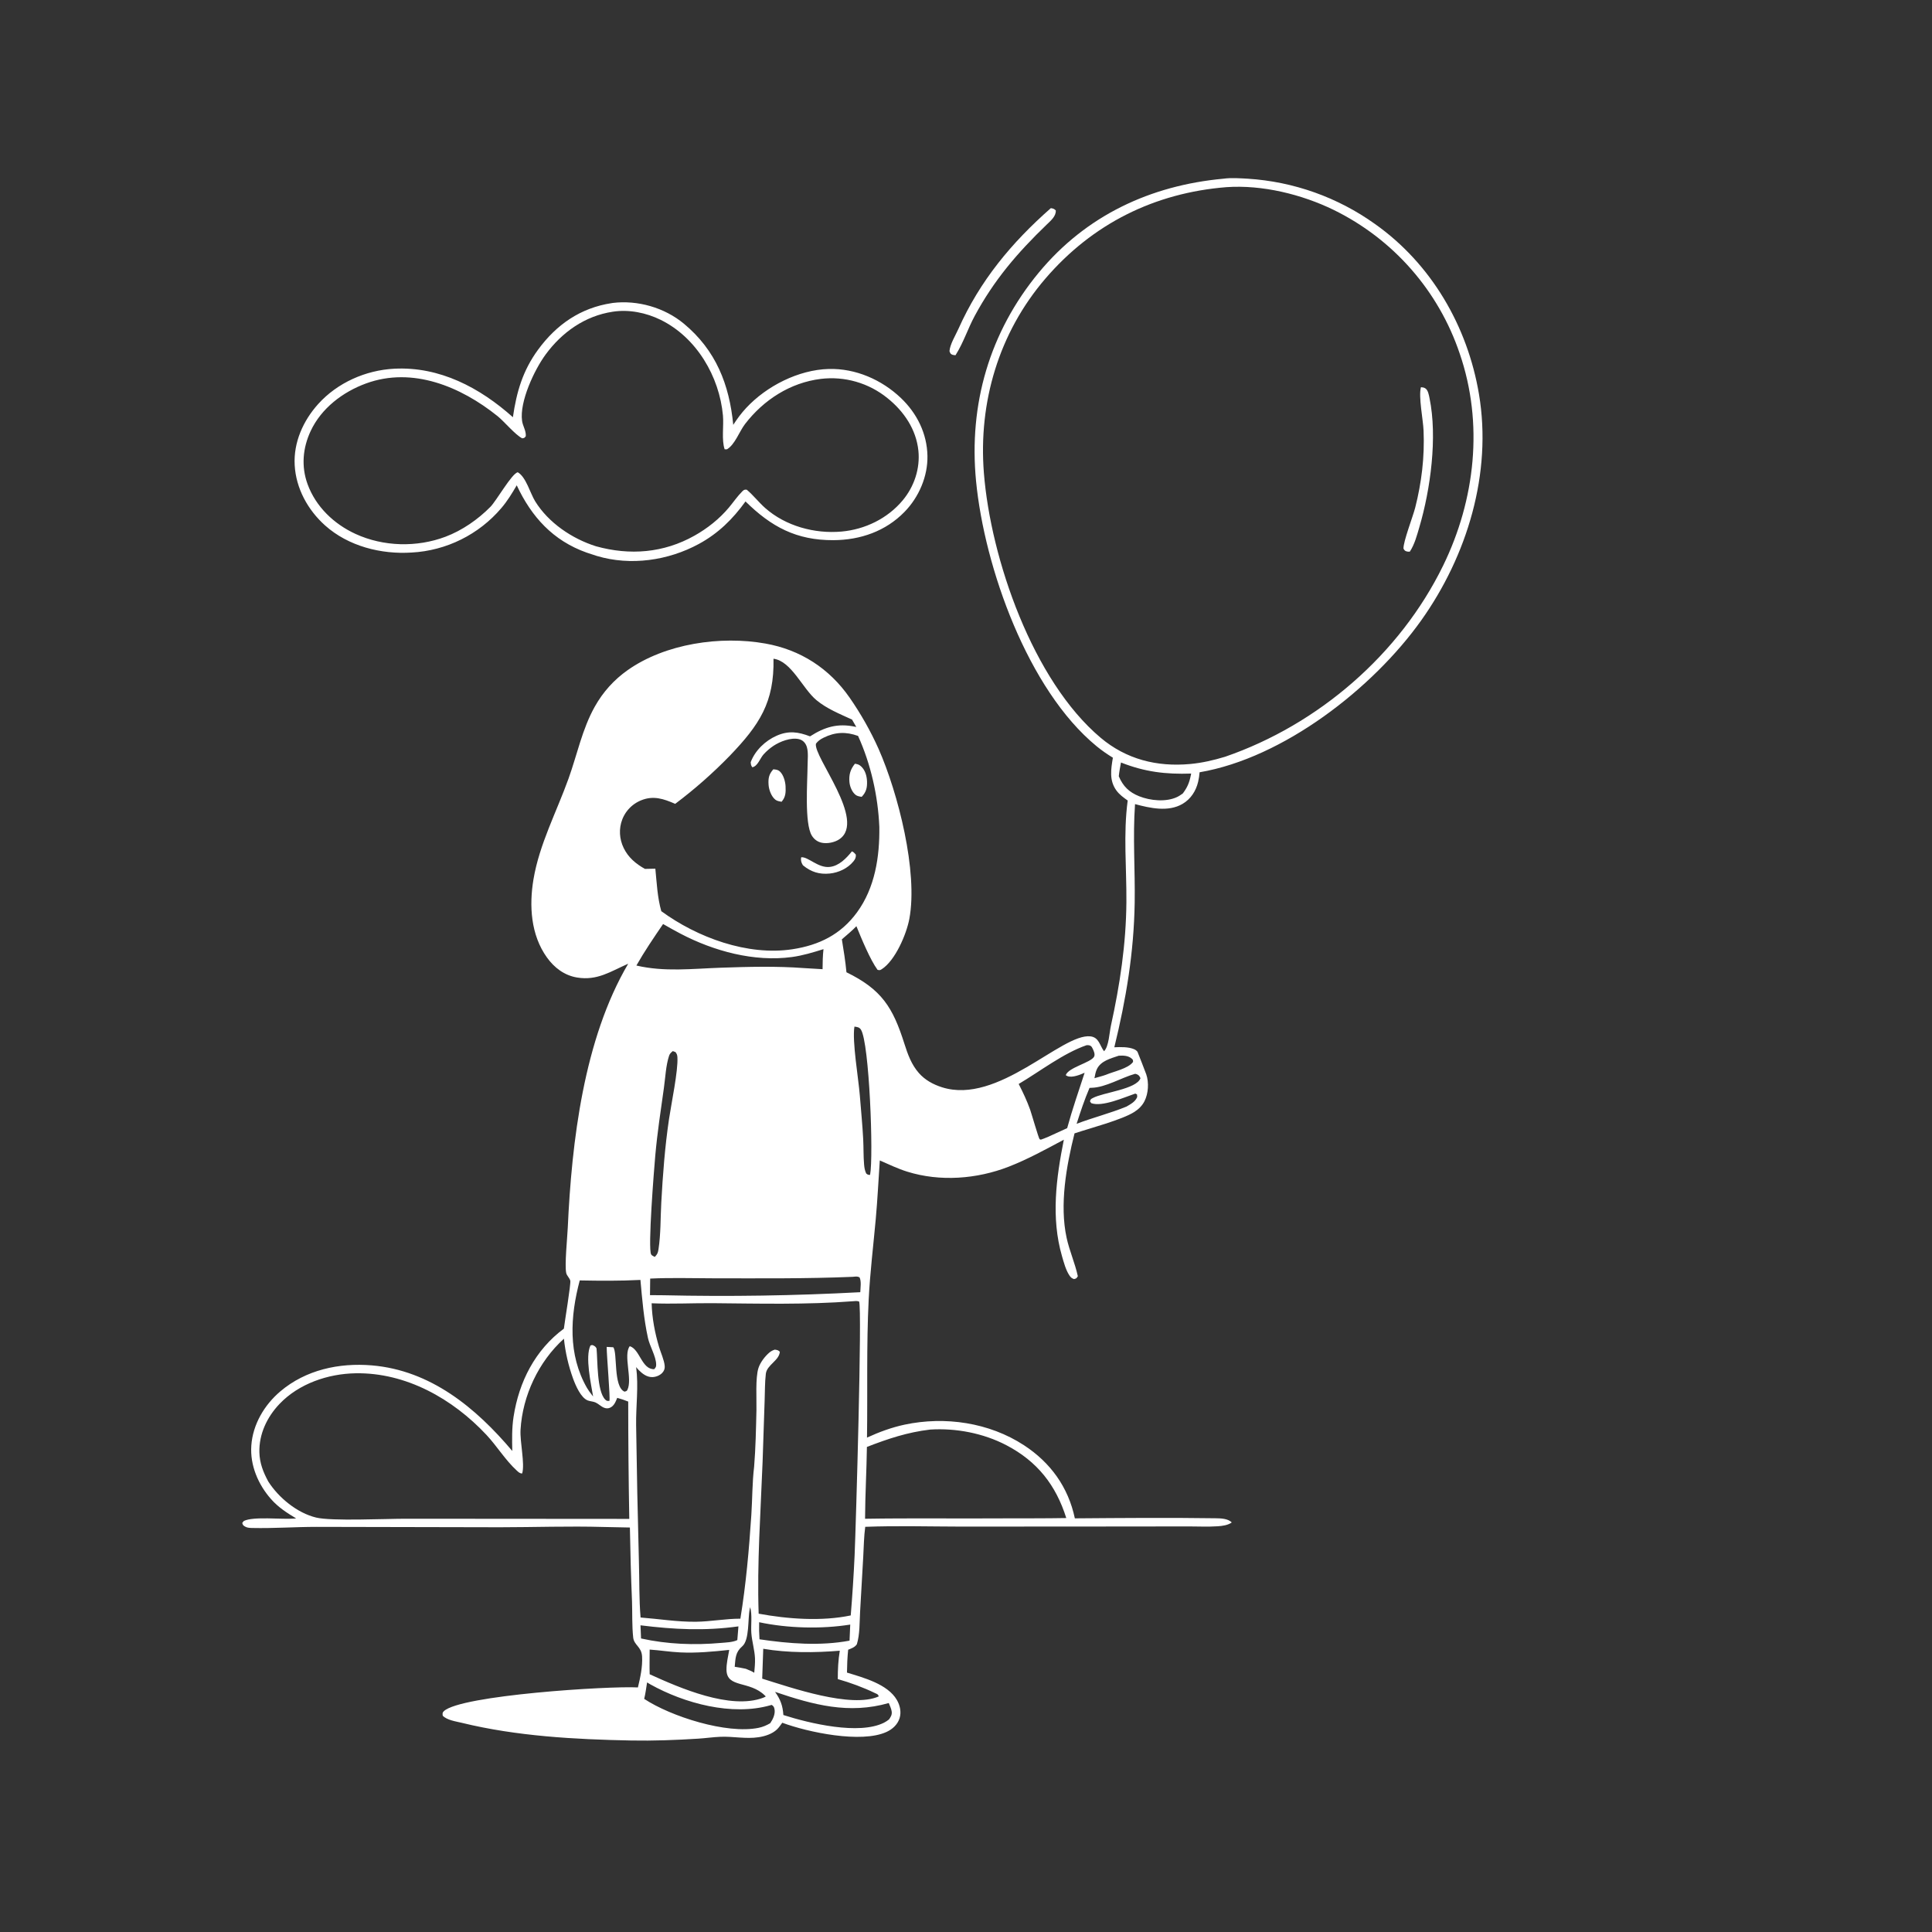 <svg width="180" height="180" viewBox="0 0 180 180" fill="none" xmlns="http://www.w3.org/2000/svg">
<rect x="0" y="0" width="180" height="180" fill="#333333" stroke="none"/>
<g id="p8_dark">
<path id="Vector" d="M113.988 16.649C114.709 16.547 115.523 16.61 116.248 16.649C116.513 16.666 116.778 16.687 117.042 16.713C117.307 16.739 117.57 16.77 117.834 16.805C118.097 16.84 118.36 16.88 118.621 16.924C118.883 16.968 119.144 17.017 119.404 17.07C119.665 17.124 119.924 17.182 120.182 17.244C120.44 17.306 120.697 17.373 120.953 17.445C121.209 17.516 121.463 17.592 121.716 17.672C121.97 17.753 122.221 17.837 122.471 17.926C122.722 18.015 122.97 18.108 123.217 18.206C123.464 18.304 123.709 18.406 123.953 18.512C124.196 18.618 124.438 18.729 124.677 18.844C124.917 18.958 125.154 19.077 125.39 19.2C125.625 19.323 125.858 19.45 126.089 19.581C126.32 19.712 126.549 19.847 126.775 19.986C127.001 20.125 127.225 20.268 127.446 20.415C127.668 20.562 127.886 20.713 128.102 20.867C133.364 24.59 136.727 30.397 137.791 36.715C139.034 44.087 136.696 51.774 132.418 57.791C127.9 64.146 119.566 70.622 111.763 71.951C111.738 72.256 111.697 72.553 111.625 72.852C111.42 73.701 110.939 74.447 110.178 74.894C108.846 75.677 107.146 75.291 105.748 74.917C105.53 77.991 105.764 81.039 105.716 84.111C105.642 88.744 104.918 93.079 103.819 97.573C104.389 97.545 105.143 97.524 105.674 97.757C105.784 97.805 105.911 97.897 105.979 97.997C106 98.026 106.748 99.958 106.794 100.092C107.055 100.858 106.994 101.873 106.628 102.597C106.414 103.017 106.079 103.343 105.685 103.595C104.527 104.336 101.548 105.111 100.111 105.594C99.35 108.627 98.703 112.239 99.375 115.329C99.64 116.551 100.16 117.693 100.419 118.902C100.286 119.111 100.301 119.109 100.062 119.17C99.857 119.1 99.756 119.011 99.638 118.834C99.296 118.32 99.112 117.617 98.942 117.03C97.91 113.456 98.401 109.76 99.116 106.182C97.439 107.078 95.754 108.007 93.98 108.698C91.012 109.852 87.585 110.116 84.522 109.16C83.65 108.888 82.805 108.481 81.969 108.116C81.845 109.934 81.757 111.752 81.593 113.568C81.366 116.079 81.058 118.578 80.932 121.096C80.719 125.353 80.838 129.673 80.776 133.938C81.9 133.422 83.075 132.987 84.286 132.73C88.043 131.933 92.158 132.533 95.393 134.644C97.875 136.263 99.529 138.555 100.141 141.461C104.503 141.427 108.889 141.39 113.249 141.453C113.74 141.46 114.404 141.475 114.762 141.842C114.399 142.104 113.892 142.169 113.454 142.199C112.549 142.26 111.612 142.213 110.705 142.212L105.629 142.22L89.562 142.23C86.587 142.225 83.585 142.138 80.612 142.25C80.488 143.159 80.479 144.101 80.427 145.017L80.133 150.172C80.077 151.139 80.117 152.274 79.829 153.196C79.629 153.485 79.335 153.571 79.021 153.702C78.947 154.414 78.92 155.116 78.91 155.832C80.454 156.307 82.697 156.899 83.558 158.379C83.852 158.883 83.99 159.511 83.812 160.079C83.626 160.677 83.149 161.108 82.591 161.363C80.243 162.437 75.285 161.395 72.883 160.504C72.728 160.717 72.57 160.953 72.378 161.135C71.936 161.552 71.275 161.761 70.689 161.851C69.491 162.035 68.306 161.762 67.111 161.813C66.423 161.842 65.737 161.944 65.049 161.987C62.991 162.117 60.861 162.198 58.799 162.158C53.573 162.057 48.128 161.759 43.04 160.515C42.491 160.381 41.651 160.269 41.248 159.849C41.23 159.652 41.198 159.573 41.357 159.423C42.926 157.936 56.727 157.065 59.433 157.214C59.657 156.282 59.876 155.29 59.821 154.325C59.77 153.41 59.071 153.287 58.993 152.561C58.874 151.465 58.92 150.299 58.883 149.194C58.788 146.902 58.723 144.609 58.686 142.315L56.206 142.264C53.012 142.172 49.786 142.289 46.587 142.291L29.496 142.255C27.503 142.256 25.501 142.403 23.509 142.359C23.301 142.355 23.056 142.349 22.868 142.245C22.659 142.13 22.632 142.104 22.568 141.89L22.712 141.709C23.607 141.258 26.261 141.58 27.416 141.482L27.59 141.466C26.733 140.952 25.931 140.435 25.263 139.68C24.057 138.319 23.288 136.525 23.414 134.688C23.55 132.713 24.626 130.896 26.118 129.631C28.487 127.621 31.595 126.955 34.635 127.209C40.109 127.667 44.331 131.153 47.729 135.185C47.705 134.116 47.684 133.061 47.847 132C48.35 128.735 49.857 125.771 52.535 123.787C52.615 123.115 53.201 119.607 53.133 119.321C53.069 119.056 52.81 118.869 52.752 118.597C52.596 117.863 52.853 115.345 52.897 114.392C53.263 106.375 54.388 96.823 58.529 89.787C56.894 90.501 55.654 91.388 53.761 91.072C52.575 90.874 51.639 90.158 50.953 89.2C49.452 87.105 49.287 84.388 49.704 81.917C50.257 78.643 51.854 75.646 52.968 72.543C53.773 70.305 54.241 67.93 55.413 65.839C55.507 65.671 55.605 65.505 55.708 65.343C55.81 65.18 55.918 65.02 56.029 64.864C56.141 64.707 56.257 64.554 56.378 64.404C56.498 64.254 56.623 64.107 56.751 63.964C56.88 63.821 57.013 63.682 57.149 63.547C57.286 63.411 57.426 63.28 57.57 63.152C57.714 63.025 57.861 62.901 58.012 62.782C58.163 62.663 58.318 62.548 58.475 62.437C61.991 59.956 67.143 59.213 71.322 59.959C74.585 60.542 77.265 62.278 79.154 64.993C79.677 65.746 80.164 66.52 80.615 67.318C81.066 68.115 81.479 68.932 81.854 69.768C83.678 73.898 85.539 81.224 84.722 85.606C84.456 87.033 83.406 89.496 82.15 90.298C81.977 90.409 81.948 90.4 81.759 90.357C81.073 89.425 80.245 87.412 79.79 86.292C79.374 86.729 78.888 87.117 78.434 87.516C78.6 88.537 78.766 89.553 78.862 90.584C82.152 92.191 83.187 93.86 84.259 97.239C84.571 98.222 84.917 99.188 85.611 99.974C86.188 100.628 86.94 101.036 87.761 101.298C92.999 102.967 98.909 96.259 101.591 96.555C102.399 96.645 102.457 97.421 102.861 97.94C103.308 97.506 103.361 96.203 103.499 95.573C104.339 91.752 104.915 87.952 104.944 84.032C104.968 80.878 104.644 77.719 105.065 74.582C104.677 74.307 104.298 74.037 104.013 73.648C103.327 72.709 103.507 71.659 103.685 70.594C103.149 70.265 102.645 69.917 102.158 69.517C95.77 64.267 91.716 52.867 90.937 44.824C90.244 37.675 92.189 30.945 96.786 25.39C101.187 20.072 107.194 17.272 113.988 16.649ZM60.712 121.423C60.748 122.797 61.009 124.168 61.4 125.484C61.562 126.028 61.88 126.708 61.929 127.258C61.952 127.511 61.876 127.717 61.705 127.903C61.477 128.15 61.106 128.295 60.773 128.301C60.268 128.312 59.854 127.992 59.514 127.652C59.425 127.562 59.348 127.466 59.269 127.368C59.506 129.197 59.242 130.954 59.266 132.784C59.325 137.001 59.411 141.217 59.525 145.433C59.577 147.178 59.535 148.962 59.681 150.699C61.412 150.832 63.093 151.114 64.837 151.095C66.222 151.079 67.606 150.806 68.98 150.809C69.503 147.598 69.786 144.392 70 141.149C70.097 139.665 70.082 138.119 70.26 136.649C70.401 134.901 70.436 133.137 70.476 131.384C70.499 130.367 70.368 128.372 70.664 127.454C70.83 126.941 71.265 126.367 71.673 126.021C71.839 125.88 71.982 125.81 72.187 125.742C72.428 125.781 72.477 125.777 72.656 125.938C72.597 126.767 71.449 127.157 71.351 127.991C71.255 128.806 71.27 129.674 71.239 130.497L71.048 136.22C70.868 140.935 70.523 145.62 70.682 150.343C73.399 150.843 76.55 151.075 79.261 150.506C79.415 148.643 79.536 146.778 79.622 144.91C79.743 142.094 80.337 121.883 80.04 121.258C79.822 121.192 79.671 121.212 79.448 121.235C75.144 121.564 70.776 121.453 66.461 121.415C64.551 121.398 62.618 121.506 60.712 121.423ZM24.993 138.025C25.954 139.535 27.683 140.961 29.454 141.388C30.894 141.735 35.885 141.496 37.791 141.497L58.629 141.512C58.563 137.869 58.53 134.225 58.53 130.581C58.193 130.442 57.859 130.333 57.507 130.235C57.357 130.596 57.214 130.992 56.828 131.157C56.649 131.235 56.46 131.228 56.278 131.154C55.984 131.035 55.78 130.806 55.501 130.673C55.279 130.568 55.001 130.566 54.771 130.481C54.119 130.24 53.627 129.076 53.395 128.448C53.178 127.847 52.997 127.236 52.854 126.613C52.711 125.991 52.606 125.362 52.539 124.726C50.185 126.85 48.683 130.03 48.498 133.206C48.431 134.361 48.917 136.364 48.651 137.278C48.426 137.285 48.301 137.15 48.137 137C47.086 136.039 46.299 134.731 45.32 133.684C42.177 130.324 37.828 127.866 33.13 127.945C30.556 127.989 27.839 128.912 26.038 130.804C24.882 132.018 24.124 133.607 24.166 135.307C24.19 136.309 24.522 137.158 24.993 138.025ZM62.906 74.893C61.829 74.424 60.87 74.093 59.715 74.571C59.666 74.591 59.617 74.612 59.569 74.635C59.521 74.658 59.474 74.681 59.427 74.707C59.38 74.731 59.334 74.758 59.288 74.785C59.243 74.812 59.198 74.841 59.154 74.871C59.11 74.9 59.067 74.931 59.024 74.963C58.982 74.995 58.94 75.027 58.899 75.061C58.858 75.095 58.818 75.13 58.779 75.166C58.74 75.202 58.702 75.239 58.665 75.277C58.627 75.315 58.591 75.354 58.556 75.394C58.521 75.433 58.487 75.474 58.453 75.515C58.42 75.557 58.388 75.599 58.357 75.642C58.326 75.685 58.296 75.729 58.267 75.773C58.239 75.818 58.211 75.864 58.184 75.91C58.158 75.956 58.132 76.002 58.108 76.049C58.084 76.097 58.061 76.145 58.039 76.193C58.017 76.242 57.997 76.291 57.978 76.34C57.64 77.21 57.7 78.166 58.105 79.003C58.537 79.898 59.239 80.476 60.084 80.953L61.057 80.933C61.188 82.245 61.249 83.619 61.611 84.892C64.951 87.337 69.643 89.078 73.828 88.439C76.324 88.058 78.339 87.06 79.844 85.004C81.522 82.709 81.963 79.821 81.925 77.04C81.803 74.171 81.135 71.187 79.944 68.565C78.816 68.158 77.82 68.192 76.731 68.731C76.434 68.878 76.22 69.024 76.019 69.286C75.766 70.507 80.74 76.454 78.206 78.187C77.772 78.484 77.097 78.622 76.58 78.52C76.174 78.441 75.854 78.205 75.638 77.855C74.938 76.717 75.228 72.831 75.24 71.328C75.245 70.797 75.323 70.133 75.179 69.621C75.075 69.249 74.821 68.955 74.435 68.864C73.687 68.687 72.671 69.083 72.058 69.492C71.719 69.719 71.412 69.984 71.138 70.287C70.811 70.652 70.599 71.385 70.093 71.485C69.959 71.301 69.963 71.242 69.941 71.012C70.346 69.92 71.305 69.009 72.358 68.545C73.476 68.052 74.375 68.187 75.47 68.605C76.839 67.729 78.04 67.365 79.675 67.709C79.71 67.717 79.745 67.725 79.779 67.733L79.384 67.043C78.243 66.516 77.04 66.039 76.064 65.229C74.771 64.157 73.737 61.592 72.065 61.372C72.146 65.425 70.766 67.526 67.977 70.428C67.191 71.236 66.374 72.013 65.528 72.758C64.681 73.504 63.807 74.215 62.906 74.893ZM80.768 134.808C80.736 137.039 80.607 139.269 80.595 141.5C84.88 141.43 89.165 141.493 93.45 141.463C95.414 141.456 97.38 141.468 99.343 141.433C98.377 138.361 96.64 136.148 93.752 134.642C91.616 133.528 89.06 133.038 86.663 133.189C84.536 133.443 82.752 134.038 80.768 134.808ZM55.258 130.108C55.065 128.927 54.498 126.409 55.011 125.356C55.167 125.316 55.162 125.285 55.317 125.369C55.465 125.45 55.499 125.49 55.578 125.631C55.688 126.736 55.6 129.603 56.387 130.395C56.523 130.533 56.595 130.532 56.777 130.514C56.873 130.261 56.518 126.263 56.524 125.488L57.136 125.521C57.548 126.02 57.12 129.205 58.186 129.658C58.315 129.614 58.385 129.627 58.452 129.494C58.947 128.504 58.047 126.235 58.673 125.421C59.622 125.706 59.78 127.592 60.95 127.564C61.095 127.395 61.139 127.354 61.133 127.114C61.115 126.361 60.536 125.424 60.369 124.658C59.977 122.867 59.833 121.067 59.667 119.247C57.776 119.346 55.906 119.33 54.013 119.294C53.124 122.638 52.902 126.194 54.685 129.305C54.809 129.521 54.959 129.716 55.11 129.913L55.202 130.035L55.258 130.108ZM72.209 157.628C72.709 158.323 72.929 158.917 72.985 159.785C75.423 160.566 80.04 161.67 82.368 160.496C82.537 160.411 82.679 160.309 82.829 160.195C82.988 159.959 83.111 159.781 83.08 159.48C83.052 159.217 82.904 158.912 82.805 158.668C79.077 159.734 75.777 158.837 72.209 157.628ZM61.008 117.104C61.261 116.824 61.296 116.738 61.353 116.368C61.566 114.983 61.533 113.465 61.609 112.061C61.751 109.458 61.949 106.829 62.332 104.25C62.544 102.825 63.188 99.756 63.113 98.508C63.099 98.278 63.065 98.207 62.938 98.023L62.685 97.927C62.532 98.055 62.407 98.156 62.341 98.35C62.038 99.251 61.988 100.416 61.854 101.362C61.561 103.443 61.242 105.527 61.054 107.621C60.944 108.849 60.341 116.363 60.669 116.877C60.742 116.991 60.893 117.041 61.008 117.104ZM110.979 72.071C108.607 72.152 106.664 71.919 104.439 71.041C104.36 71.468 104.279 71.891 104.235 72.322C104.628 73.249 105.184 73.805 106.13 74.184C107.17 74.601 108.633 74.743 109.662 74.259C109.856 74.168 110.032 74.043 110.204 73.919C110.619 73.362 110.804 72.932 110.942 72.248L110.965 72.137L110.979 72.071ZM61.809 120.675C67.927 120.813 74.041 120.718 80.151 120.391C80.163 119.965 80.268 119.381 80.079 119.005C79.849 118.893 79.703 118.939 79.452 118.959C75.107 119.141 70.767 119.099 66.42 119.096C64.48 119.094 62.513 119.029 60.576 119.123L60.559 120.665L61.809 120.675ZM70.76 152.73C73.502 153.134 76.41 153.369 79.149 152.856L79.214 151.359C76.534 151.785 73.402 151.709 70.728 151.139C70.715 151.674 70.723 152.196 70.76 152.73ZM59.725 152.653C62.177 153.193 64.68 153.29 67.177 153.066C67.65 153.024 68.265 153.012 68.695 152.802L68.798 151.526C65.659 151.96 62.807 151.816 59.673 151.427L59.725 152.653ZM104.233 98.358C103.49 98.613 102.57 98.83 102.196 99.605C102.073 99.859 102.019 100.176 101.967 100.453C102.318 100.349 102.687 100.262 103.03 100.137C103.746 99.831 105.115 99.563 105.565 98.936C105.553 98.771 105.586 98.767 105.455 98.644C105.135 98.342 104.647 98.332 104.233 98.358ZM68.451 155.289C68.795 155.348 69.145 155.396 69.485 155.477C69.755 155.589 70.022 155.693 70.272 155.846C70.309 155.411 70.358 154.962 70.342 154.527C70.311 153.728 70.059 152.945 70 152.147C69.946 151.415 70.098 150.421 69.889 149.737L69.851 149.912C69.658 150.827 69.843 152.797 69.15 153.387C68.507 153.935 68.527 154.502 68.451 155.289ZM60.018 158.28C62.495 159.919 67.704 161.586 70.671 160.979C71.076 160.896 71.405 160.753 71.761 160.547C72.015 160.175 72.26 159.672 72.152 159.202C72.107 159.008 72.052 158.943 71.892 158.841L71.783 158.873C68.199 159.899 63.765 158.7 60.589 156.928C60.486 156.87 60.386 156.813 60.287 156.748C60.206 157.259 60.141 157.777 60.018 158.28ZM105.761 100.043C104.468 100.402 103.008 101.32 101.69 101.348C101.629 101.35 101.569 101.354 101.508 101.357C101.042 102.445 100.664 103.574 100.306 104.702C101.841 104.117 103.441 103.72 104.961 103.094C105.353 102.859 105.77 102.652 105.952 102.202L105.935 101.969L105.777 101.884C104.734 102.238 102.701 103.155 101.669 102.779L101.55 102.611C101.612 102.401 101.634 102.399 101.822 102.297C102.788 101.774 105.9 101.483 106.255 100.451C106.16 100.265 106.121 100.17 105.915 100.085C105.866 100.065 105.812 100.057 105.761 100.043ZM81.064 109.461C81.395 107.727 80.996 97.152 80.212 95.93C80.061 95.695 79.868 95.685 79.606 95.646C79.378 97 79.982 100.465 80.108 102.06C80.216 103.415 80.35 104.776 80.422 106.133C80.464 106.918 80.437 107.714 80.505 108.495C80.532 108.806 80.573 109.049 80.703 109.333C80.862 109.452 80.867 109.463 81.064 109.461ZM71.11 153.613L71.012 156.396C73.705 157.232 79.316 159.194 81.874 158.05C81.795 157.825 81.728 157.841 81.531 157.745C80.452 157.22 79.211 156.765 78.055 156.437C78.054 155.56 78.095 154.658 78.242 153.793C75.91 153.986 73.418 154.006 71.11 153.613ZM114.274 17.436C107.564 17.969 101.779 20.847 97.387 25.968C93.06 31.012 91.147 37.474 91.666 44.061C92.3 52.088 96.235 63.42 102.538 68.73C104.928 70.744 107.776 71.461 110.868 71.182C111.985 71.081 113.077 70.828 114.148 70.502C122.822 67.509 130.415 60.963 134.452 52.697C137.444 46.572 138.238 39.455 135.997 32.939C135.936 32.759 135.873 32.579 135.808 32.401C135.743 32.222 135.676 32.044 135.606 31.867C135.537 31.689 135.465 31.513 135.391 31.338C135.317 31.163 135.241 30.988 135.163 30.815C135.085 30.641 135.004 30.469 134.922 30.297C134.839 30.126 134.755 29.955 134.668 29.786C134.582 29.616 134.493 29.448 134.402 29.281C134.311 29.114 134.218 28.948 134.123 28.783C134.028 28.618 133.932 28.454 133.832 28.292C133.734 28.129 133.633 27.968 133.53 27.808C133.427 27.648 133.322 27.489 133.215 27.332C133.108 27.174 132.999 27.018 132.889 26.864C132.778 26.709 132.665 26.555 132.551 26.404C132.436 26.252 132.32 26.101 132.201 25.952C132.083 25.803 131.963 25.655 131.841 25.509C131.719 25.363 131.596 25.219 131.47 25.076C131.345 24.933 131.218 24.791 131.089 24.651C130.96 24.511 130.829 24.373 130.697 24.236C130.564 24.099 130.43 23.964 130.294 23.831C130.159 23.698 130.021 23.566 129.882 23.436C129.743 23.306 129.603 23.178 129.461 23.051C129.319 22.925 129.175 22.8 129.03 22.677C128.885 22.554 128.738 22.433 128.59 22.314C128.441 22.194 128.292 22.077 128.141 21.961C127.99 21.846 127.837 21.732 127.683 21.62C127.529 21.508 127.374 21.398 127.217 21.29C127.061 21.182 126.903 21.076 126.743 20.972C126.584 20.868 126.424 20.766 126.262 20.666C126.1 20.565 125.937 20.467 125.773 20.371C125.609 20.275 125.443 20.181 125.277 20.089C125.11 19.997 124.943 19.907 124.774 19.819C124.605 19.731 124.435 19.645 124.264 19.561C121.276 18.105 117.601 17.205 114.274 17.436ZM60.528 153.687C60.526 154.452 60.505 155.222 60.528 155.987C63.33 157.262 68.053 159.326 71.104 158.175C71.188 158.143 71.27 158.099 71.348 158.054L71.265 157.971C69.828 156.549 67.719 157.302 67.685 155.582C67.673 154.98 67.838 154.314 67.939 153.718C66.409 153.879 64.912 154.024 63.371 153.951C62.416 153.906 61.477 153.751 60.528 153.687ZM101.236 97.378C99.077 98.12 96.885 99.822 94.909 100.991C95.309 101.771 95.678 102.557 95.975 103.383C96.082 103.68 96.761 106.028 96.852 106.128C96.882 106.161 96.936 106.162 96.978 106.179C97.211 106.092 97.446 106.009 97.674 105.907L99.425 105.107C99.901 103.367 100.492 101.66 101.052 99.946C100.643 100.126 99.897 100.437 99.443 100.257C99.389 100.235 99.344 100.199 99.294 100.17C99.538 99.449 101.622 99.008 101.932 98.452C102.057 98.227 101.889 97.87 101.782 97.662C101.7 97.5 101.653 97.437 101.47 97.387C101.405 97.37 101.304 97.377 101.236 97.378ZM61.778 86.089C60.918 87.346 60.044 88.633 59.291 89.956C61.907 90.567 64.503 90.252 67.149 90.16C69.697 90.07 72.362 90.003 74.903 90.195C75.48 90.236 76.059 90.269 76.637 90.297C76.637 89.668 76.655 89.056 76.722 88.43C75.751 88.734 74.789 89.028 73.777 89.165C70.261 89.639 66.507 88.614 63.409 86.992C62.86 86.701 62.316 86.4 61.778 86.089Z" fill="white"/>
<path id="Vector_2" d="M132.386 36.074C132.542 36.091 132.655 36.096 132.792 36.181C133.052 36.341 133.131 36.824 133.188 37.106C133.931 40.726 133.282 45.574 132.237 49.118C132.012 49.883 131.793 50.724 131.35 51.395C131.281 51.397 131.195 51.403 131.128 51.39C130.901 51.345 130.87 51.299 130.76 51.115C130.729 50.471 131.645 48.113 131.853 47.29C132.149 46.131 132.366 44.957 132.502 43.768C132.639 42.554 132.682 41.336 132.63 40.115C132.589 39.079 132.143 36.96 132.386 36.074Z" fill="white"/>
<path id="Vector_3" d="M79.369 79.32C79.547 79.387 79.608 79.486 79.737 79.625C79.755 79.89 79.68 80.046 79.512 80.253C78.986 80.903 78.131 81.302 77.309 81.385C76.338 81.483 75.561 81.238 74.817 80.624C74.799 80.597 74.78 80.572 74.764 80.544C74.643 80.331 74.585 80.106 74.653 79.868C75.315 79.82 76.216 80.888 77.307 80.77C78.174 80.675 78.851 79.963 79.369 79.32Z" fill="white"/>
<path id="Vector_4" d="M79.654 71.152C79.927 71.208 80.028 71.219 80.238 71.413C80.615 71.763 80.762 72.312 80.779 72.81C80.799 73.406 80.694 73.809 80.281 74.24C80.087 74.208 79.875 74.182 79.716 74.057C79.373 73.786 79.174 73.269 79.139 72.846C79.082 72.168 79.231 71.675 79.654 71.152Z" fill="white"/>
<path id="Vector_5" d="M72.048 71.674C72.285 71.701 72.47 71.704 72.655 71.874C72.995 72.187 73.167 72.807 73.189 73.254C73.217 73.824 73.201 74.261 72.816 74.7C72.625 74.664 72.403 74.634 72.246 74.511C71.865 74.214 71.638 73.587 71.606 73.12C71.564 72.507 71.64 72.131 72.048 71.674Z" fill="white"/>
<path id="Vector_6" d="M56.985 28.242C57.019 28.236 57.053 28.23 57.088 28.225C59.411 27.941 61.91 28.66 63.707 30.15C66.697 32.628 67.95 35.815 68.315 39.582C68.678 39.021 69.061 38.5 69.517 38.011C71.42 35.966 74.394 34.451 77.213 34.376C79.711 34.309 82.146 35.376 83.937 37.083C85.431 38.508 86.368 40.384 86.408 42.468C86.445 44.388 85.612 46.31 84.283 47.679C82.518 49.498 80.152 50.313 77.65 50.326C74.195 50.343 71.854 49.078 69.457 46.718C68.263 48.373 66.91 49.703 65.102 50.683C62.249 52.23 58.751 52.734 55.613 51.798C55.291 51.7 54.971 51.595 54.653 51.484C51.523 50.369 49.522 48.158 48.142 45.214C47.71 45.957 47.268 46.685 46.707 47.339C46.577 47.491 46.444 47.64 46.307 47.785C46.171 47.93 46.03 48.072 45.886 48.21C45.742 48.348 45.595 48.482 45.444 48.612C45.293 48.743 45.139 48.87 44.982 48.993C44.825 49.115 44.665 49.234 44.501 49.349C44.338 49.463 44.172 49.574 44.003 49.68C43.834 49.786 43.663 49.888 43.489 49.986C43.315 50.083 43.139 50.176 42.96 50.265C42.781 50.354 42.6 50.438 42.418 50.517C42.235 50.597 42.05 50.672 41.863 50.742C41.676 50.812 41.488 50.877 41.298 50.938C41.108 50.998 40.916 51.054 40.723 51.105C40.531 51.156 40.337 51.202 40.141 51.243C39.946 51.284 39.75 51.32 39.553 51.352C39.356 51.383 39.158 51.409 38.96 51.43C38.762 51.451 38.563 51.467 38.364 51.478C35.509 51.665 32.452 50.892 30.288 48.955C28.682 47.518 27.573 45.505 27.455 43.33C27.34 41.221 28.244 39.199 29.639 37.648C31.431 35.656 34.071 34.49 36.732 34.352C40.965 34.134 44.706 36.119 47.786 38.871C48.125 36.515 48.708 34.52 50.133 32.576C51.856 30.226 54.09 28.685 56.985 28.242ZM55.526 50.895C58.685 51.772 61.833 51.522 64.706 49.905C65.905 49.231 67.018 48.35 67.904 47.295C68.316 46.804 68.694 46.245 69.145 45.791C69.296 45.64 69.358 45.599 69.576 45.626C70.194 46.148 70.685 46.794 71.289 47.329C73.191 49.011 75.889 49.747 78.393 49.525C80.583 49.332 82.688 48.313 84.102 46.617C85.173 45.335 85.736 43.654 85.564 41.983C85.359 40.003 84.207 38.31 82.678 37.089C82.571 37.002 82.462 36.918 82.35 36.836C82.239 36.755 82.125 36.676 82.009 36.6C81.894 36.524 81.776 36.451 81.657 36.381C81.538 36.311 81.417 36.244 81.295 36.18C81.172 36.116 81.048 36.056 80.923 35.998C80.797 35.94 80.67 35.885 80.542 35.834C80.414 35.783 80.284 35.734 80.153 35.69C80.023 35.645 79.891 35.603 79.758 35.565C79.625 35.526 79.492 35.492 79.357 35.46C79.222 35.428 79.087 35.4 78.951 35.375C78.815 35.35 78.679 35.329 78.542 35.311C78.405 35.293 78.267 35.278 78.13 35.267C77.992 35.256 77.854 35.249 77.716 35.244C77.578 35.24 77.439 35.239 77.301 35.242C77.163 35.245 77.025 35.251 76.887 35.261C76.749 35.27 76.612 35.283 76.475 35.3C73.628 35.651 71.146 37.253 69.414 39.505C68.884 40.194 68.476 41.419 67.732 41.859L67.513 41.86C67.213 40.97 67.442 39.675 67.356 38.717C67.028 35.082 64.896 31.443 61.554 29.8C60.202 29.135 58.593 28.808 57.09 29.042C54.498 29.433 52.361 30.947 50.83 33.035C49.788 34.456 48.389 37.422 48.64 39.211C48.71 39.707 49.018 40.112 48.988 40.634C48.862 40.807 48.871 40.798 48.661 40.839C48.036 40.547 46.982 39.272 46.356 38.769C42.94 36.026 38.44 34.139 34.104 35.724C31.935 36.517 29.931 38.039 28.939 40.167C28.205 41.742 28.054 43.463 28.656 45.11C29.423 47.211 31.118 48.825 33.127 49.746C35.725 50.938 38.84 51.012 41.508 50.005C43.057 49.42 44.526 48.401 45.687 47.226C46.255 46.651 47.691 44.102 48.24 44.001C49.006 44.434 49.393 45.945 49.854 46.694C51.095 48.708 53.3 50.192 55.526 50.895Z" fill="white"/>
<path id="Vector_7" d="M97.903 19.393C98.147 19.433 98.18 19.44 98.365 19.601C98.403 20.146 97.884 20.571 97.516 20.926C94.78 23.564 92.613 26.088 90.803 29.45C90.18 30.608 89.76 31.919 89.065 33.026C89.05 33.049 89.034 33.073 89.019 33.097C88.948 33.09 88.83 33.081 88.764 33.06C88.545 32.99 88.538 32.911 88.461 32.716C88.512 32.063 89.021 31.253 89.295 30.639C91.294 26.162 94.247 22.605 97.903 19.393Z" fill="white"/>
</g>
</svg>
